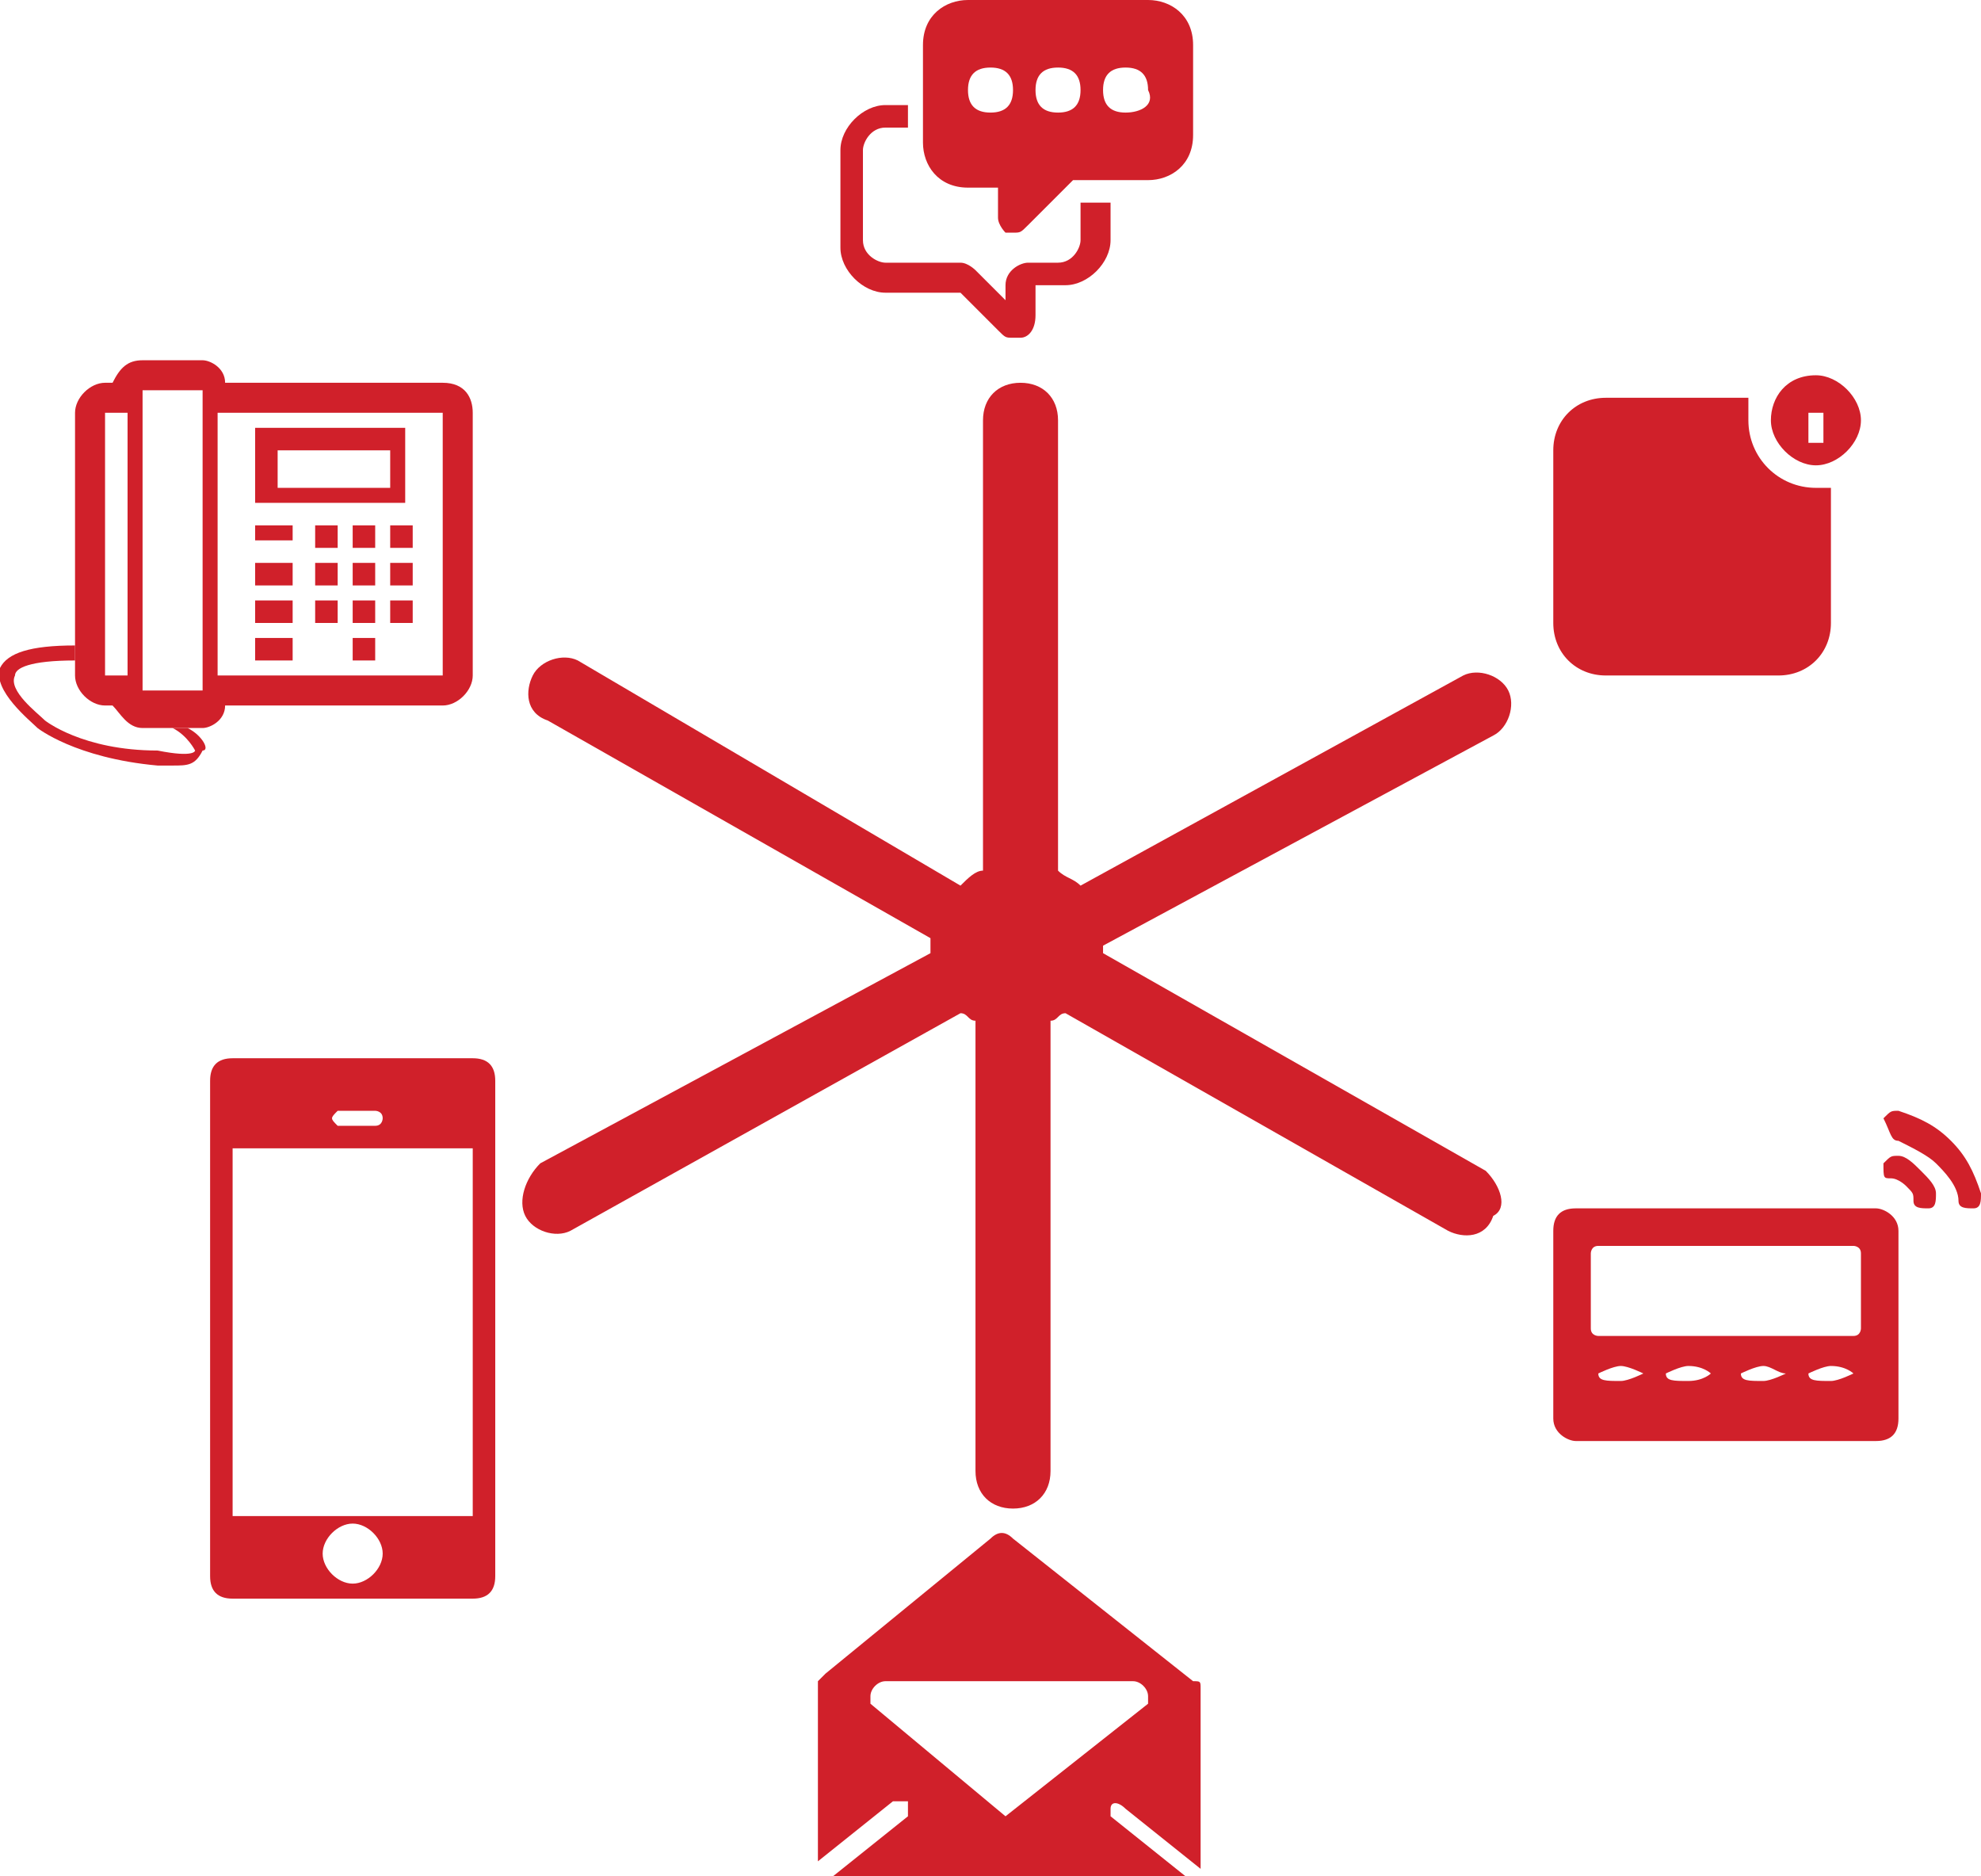 <?xml version="1.0" encoding="UTF-8"?> <!-- Generator: Adobe Illustrator 21.1.0, SVG Export Plug-In . SVG Version: 6.00 Build 0) --> <svg xmlns="http://www.w3.org/2000/svg" xmlns:xlink="http://www.w3.org/1999/xlink" id="Layer_1" x="0px" y="0px" viewBox="0 0 26.4 25" style="enable-background:new 0 0 26.4 25;" xml:space="preserve"> <style type="text/css"> .st0{fill:#D0202A;} .st1{fill:none;} </style> <g> <path class="st0" d="M6.3,20.2H3.1v-4.9h3.2V20.2z M4.7,21.1c-0.2,0-0.4-0.2-0.4-0.4c0-0.2,0.2-0.4,0.4-0.4c0.2,0,0.4,0.2,0.4,0.4 C5.1,20.9,4.9,21.1,4.7,21.1 M4.5,14.8H5c0,0,0.1,0,0.1,0.1c0,0,0,0.1-0.1,0.1H4.5C4.4,14.9,4.4,14.9,4.5,14.8 C4.4,14.8,4.4,14.8,4.5,14.8 M6.3,14.1H3.1c-0.2,0-0.3,0.1-0.3,0.3V21c0,0.2,0.1,0.3,0.3,0.3h3.2c0.2,0,0.3-0.1,0.3-0.3v-6.6 C6.6,14.2,6.5,14.1,6.3,14.1"></path> <path class="st0" d="M19.8,15.6l-5.1-2.9c0,0,0-0.1,0-0.1c0,0,0,0,0,0l5.2-2.8c0.2-0.1,0.3-0.4,0.2-0.6c-0.1-0.2-0.4-0.3-0.6-0.2 l-5.1,2.8c-0.1-0.1-0.2-0.1-0.3-0.2v-6c0-0.3-0.2-0.5-0.5-0.5s-0.5,0.2-0.5,0.5v6c-0.1,0-0.2,0.1-0.3,0.2L7.7,8.8 C7.5,8.7,7.2,8.8,7.1,9C7,9.2,7,9.5,7.3,9.6l5.1,2.9c0,0,0,0,0,0.1c0,0,0,0.1,0,0.1l-5.2,2.8C7,15.7,6.9,16,7,16.2 c0.1,0.2,0.4,0.3,0.6,0.2l5.2-2.9c0.1,0,0.1,0.1,0.2,0.1v6c0,0.3,0.2,0.5,0.5,0.5s0.5-0.2,0.5-0.5v-6c0.1,0,0.1-0.1,0.2-0.1 l5.1,2.9c0.2,0.1,0.5,0.1,0.6-0.2C20.1,16.1,20,15.8,19.8,15.6z"></path> <path class="st0" d="M21.3,16.6c-0.1,0-0.1,0.1-0.1,0.1v1c0,0.1,0.1,0.1,0.1,0.1h3.4c0.1,0,0.1-0.1,0.1-0.1v-1 c0-0.1-0.1-0.1-0.1-0.1H21.3z M22.5,18.2c-0.1,0-0.3,0.1-0.3,0.1c0,0.1,0.1,0.1,0.3,0.1s0.3-0.1,0.3-0.1 C22.8,18.3,22.7,18.2,22.5,18.2 M23.5,18.2c-0.1,0-0.3,0.1-0.3,0.1c0,0.1,0.1,0.1,0.3,0.1c0.1,0,0.3-0.1,0.3-0.1 C23.7,18.3,23.6,18.2,23.5,18.2 M24.4,18.2c-0.1,0-0.3,0.1-0.3,0.1c0,0.1,0.1,0.1,0.3,0.1c0.1,0,0.3-0.1,0.3-0.1 C24.7,18.3,24.6,18.2,24.4,18.2 M21.6,18.2c-0.1,0-0.3,0.1-0.3,0.1c0,0.1,0.1,0.1,0.3,0.1c0.1,0,0.3-0.1,0.3-0.1 C21.9,18.3,21.7,18.2,21.6,18.2 M25.2,15.7c0.1,0,0.2,0.1,0.2,0.1c0.1,0.1,0.1,0.1,0.1,0.2c0,0.1,0.1,0.1,0.2,0.1 c0.1,0,0.1-0.1,0.1-0.2c0-0.1-0.1-0.2-0.2-0.3c-0.1-0.1-0.2-0.2-0.3-0.2c-0.1,0-0.1,0-0.2,0.1C25.1,15.7,25.1,15.7,25.2,15.7 M25.3,15.2c0.2,0.1,0.4,0.2,0.5,0.3h0c0.1,0.1,0.3,0.3,0.3,0.5c0,0.1,0.1,0.1,0.2,0.1c0.1,0,0.1-0.1,0.1-0.2 c-0.1-0.3-0.2-0.5-0.4-0.7c-0.2-0.2-0.4-0.3-0.7-0.4c-0.1,0-0.1,0-0.2,0.1C25.2,15.1,25.2,15.2,25.3,15.2 M21,16.1H25 c0.1,0,0.3,0.1,0.3,0.3v2.5c0,0.2-0.1,0.3-0.3,0.3H21c-0.1,0-0.3-0.1-0.3-0.3v-2.5C20.7,16.2,20.8,16.1,21,16.1"></path> <path class="st0" d="M15.3,0H15h-1.8h-0.3c-0.3,0-0.6,0.2-0.6,0.6v0.6v0.7c0,0.3,0.2,0.6,0.6,0.6h0.4v0.4c0,0.1,0.1,0.2,0.1,0.2 c0,0,0.1,0,0.1,0c0.1,0,0.1,0,0.2-0.1l0.6-0.6h1c0.3,0,0.6-0.2,0.6-0.6V1.2V0.6C15.9,0.2,15.6,0,15.3,0 M13.2,1.5 c-0.2,0-0.3-0.1-0.3-0.3c0-0.2,0.1-0.3,0.3-0.3c0.2,0,0.3,0.1,0.3,0.3C13.5,1.4,13.4,1.5,13.2,1.5 M14.1,1.5 c-0.2,0-0.3-0.1-0.3-0.3c0-0.2,0.1-0.3,0.3-0.3c0.2,0,0.3,0.1,0.3,0.3C14.4,1.4,14.3,1.5,14.1,1.5 M15,1.5c-0.2,0-0.3-0.1-0.3-0.3 c0-0.2,0.1-0.3,0.3-0.3c0.2,0,0.3,0.1,0.3,0.3C15.4,1.4,15.2,1.5,15,1.5"></path> <path class="st0" d="M14.4,2.7v0.5c0,0.1-0.1,0.3-0.3,0.3h-0.4c-0.1,0-0.3,0.1-0.3,0.3V4L13,3.6c0,0-0.1-0.1-0.2-0.1h-1 c-0.1,0-0.3-0.1-0.3-0.3V2.5V2c0-0.1,0.1-0.3,0.3-0.3h0.3V1.4h-0.3c-0.3,0-0.6,0.3-0.6,0.6v0.6v0.7c0,0.3,0.3,0.6,0.6,0.6h1 l0.5,0.5c0.1,0.1,0.1,0.1,0.2,0.1c0,0,0.1,0,0.1,0c0.1,0,0.2-0.1,0.2-0.3V3.8h0.4c0.3,0,0.6-0.3,0.6-0.6V2.7H14.4z"></path> <path class="st0" d="M24.2,6.5c-0.5,0-0.9-0.4-0.9-0.9c0-0.1,0-0.2,0-0.3h-1.9c-0.4,0-0.7,0.3-0.7,0.7v2.3c0,0.4,0.3,0.7,0.7,0.7 h2.3c0.4,0,0.7-0.3,0.7-0.7V6.5C24.3,6.5,24.2,6.5,24.2,6.5"></path> <path class="st0" d="M24.2,5.9h-0.1V5.5H24V5.5c0,0,0.1,0,0.1,0c0,0,0,0,0.1,0c0,0,0,0,0,0c0,0,0,0,0,0h0.1V5.9z M24.2,5 c-0.4,0-0.6,0.3-0.6,0.6s0.3,0.6,0.6,0.6s0.6-0.3,0.6-0.6S24.5,5,24.2,5"></path> <path class="st0" d="M11.6,22.7v-0.1c0-0.1,0.1-0.2,0.2-0.2h3.3c0.1,0,0.2,0.1,0.2,0.2v0.1l-1.9,1.5L11.6,22.7z M14.8,24.1 c0-0.1,0.1-0.1,0.2,0l1,0.8c0,0,0-0.1,0-0.1v-2.2c0,0,0-0.1,0-0.1c0-0.1,0-0.1-0.1-0.1v0l-2.4-1.9c-0.1-0.1-0.2-0.1-0.3,0L11,22.3 c0,0-0.1,0.1-0.1,0.1c0,0,0,0.1,0,0.1v2.2c0,0,0,0.1,0,0.1l1-0.8c0.1,0,0.2,0,0.2,0c0,0.1,0,0.2,0,0.2l-1,0.8c0,0,0.1,0,0.1,0h4.5 c0,0,0.1,0,0.1,0l-1-0.8C14.8,24.2,14.8,24.1,14.8,24.1"></path> <path class="st0" d="M5.2,6.5H3.7V6h1.5V6.5z M5.4,5.7h-2v1h2V5.7z M5.2,7.5h0.3v0.3H5.2V7.5z M5.2,7h0.3v0.3H5.2V7z M3.9,7.2H3.4 V7h0.5V7.2z M3.9,8.8H3.4V8.5h0.5V8.8z M3.9,8.3H3.4V8h0.5V8.3z M3.9,7.8H3.4V7.5h0.5V7.8z M4.2,8h0.3v0.3H4.2V8z M5.2,8h0.3v0.3 H5.2V8z M4.7,8.5h0.3v0.3H4.7V8.5z M4.2,7.5h0.3v0.3H4.2V7.5z M4.2,7h0.3v0.3H4.2V7z M4.7,7h0.3v0.3H4.7V7z M4.7,8h0.3v0.3H4.7V8z M4.7,7.5h0.3v0.3H4.7V7.5z M1.4,5.5h0.3V9H1.4V5.5z M1.9,5.2h0.8v4H1.9V5.2z M5.9,9h-3V5.5h3V9z M5.9,5.1H3C3,4.9,2.8,4.8,2.7,4.8 H1.9c-0.2,0-0.3,0.1-0.4,0.3H1.4C1.2,5.1,1,5.3,1,5.5V9c0,0.2,0.2,0.4,0.4,0.4h0.1c0.1,0.1,0.2,0.3,0.4,0.3h0.8 C2.8,9.7,3,9.6,3,9.4h2.9c0.2,0,0.4-0.2,0.4-0.4V5.5C6.3,5.3,6.2,5.1,5.9,5.1"></path> <path class="st0" d="M2.5,9.7H2.3c0.2,0.1,0.3,0.3,0.3,0.3c0,0,0,0.1-0.5,0C1.1,10,0.6,9.6,0.6,9.6C0.5,9.5,0.1,9.2,0.2,9 c0-0.1,0.2-0.2,0.8-0.2l0-0.2C0.4,8.6,0.1,8.7,0,8.9c-0.1,0.3,0.4,0.7,0.5,0.8c0,0,0.5,0.4,1.6,0.5c0.1,0,0.2,0,0.2,0 c0.2,0,0.3,0,0.4-0.2C2.8,10,2.7,9.8,2.5,9.7"></path> <rect class="st1" width="26.4" height="25"></rect> </g> </svg> 